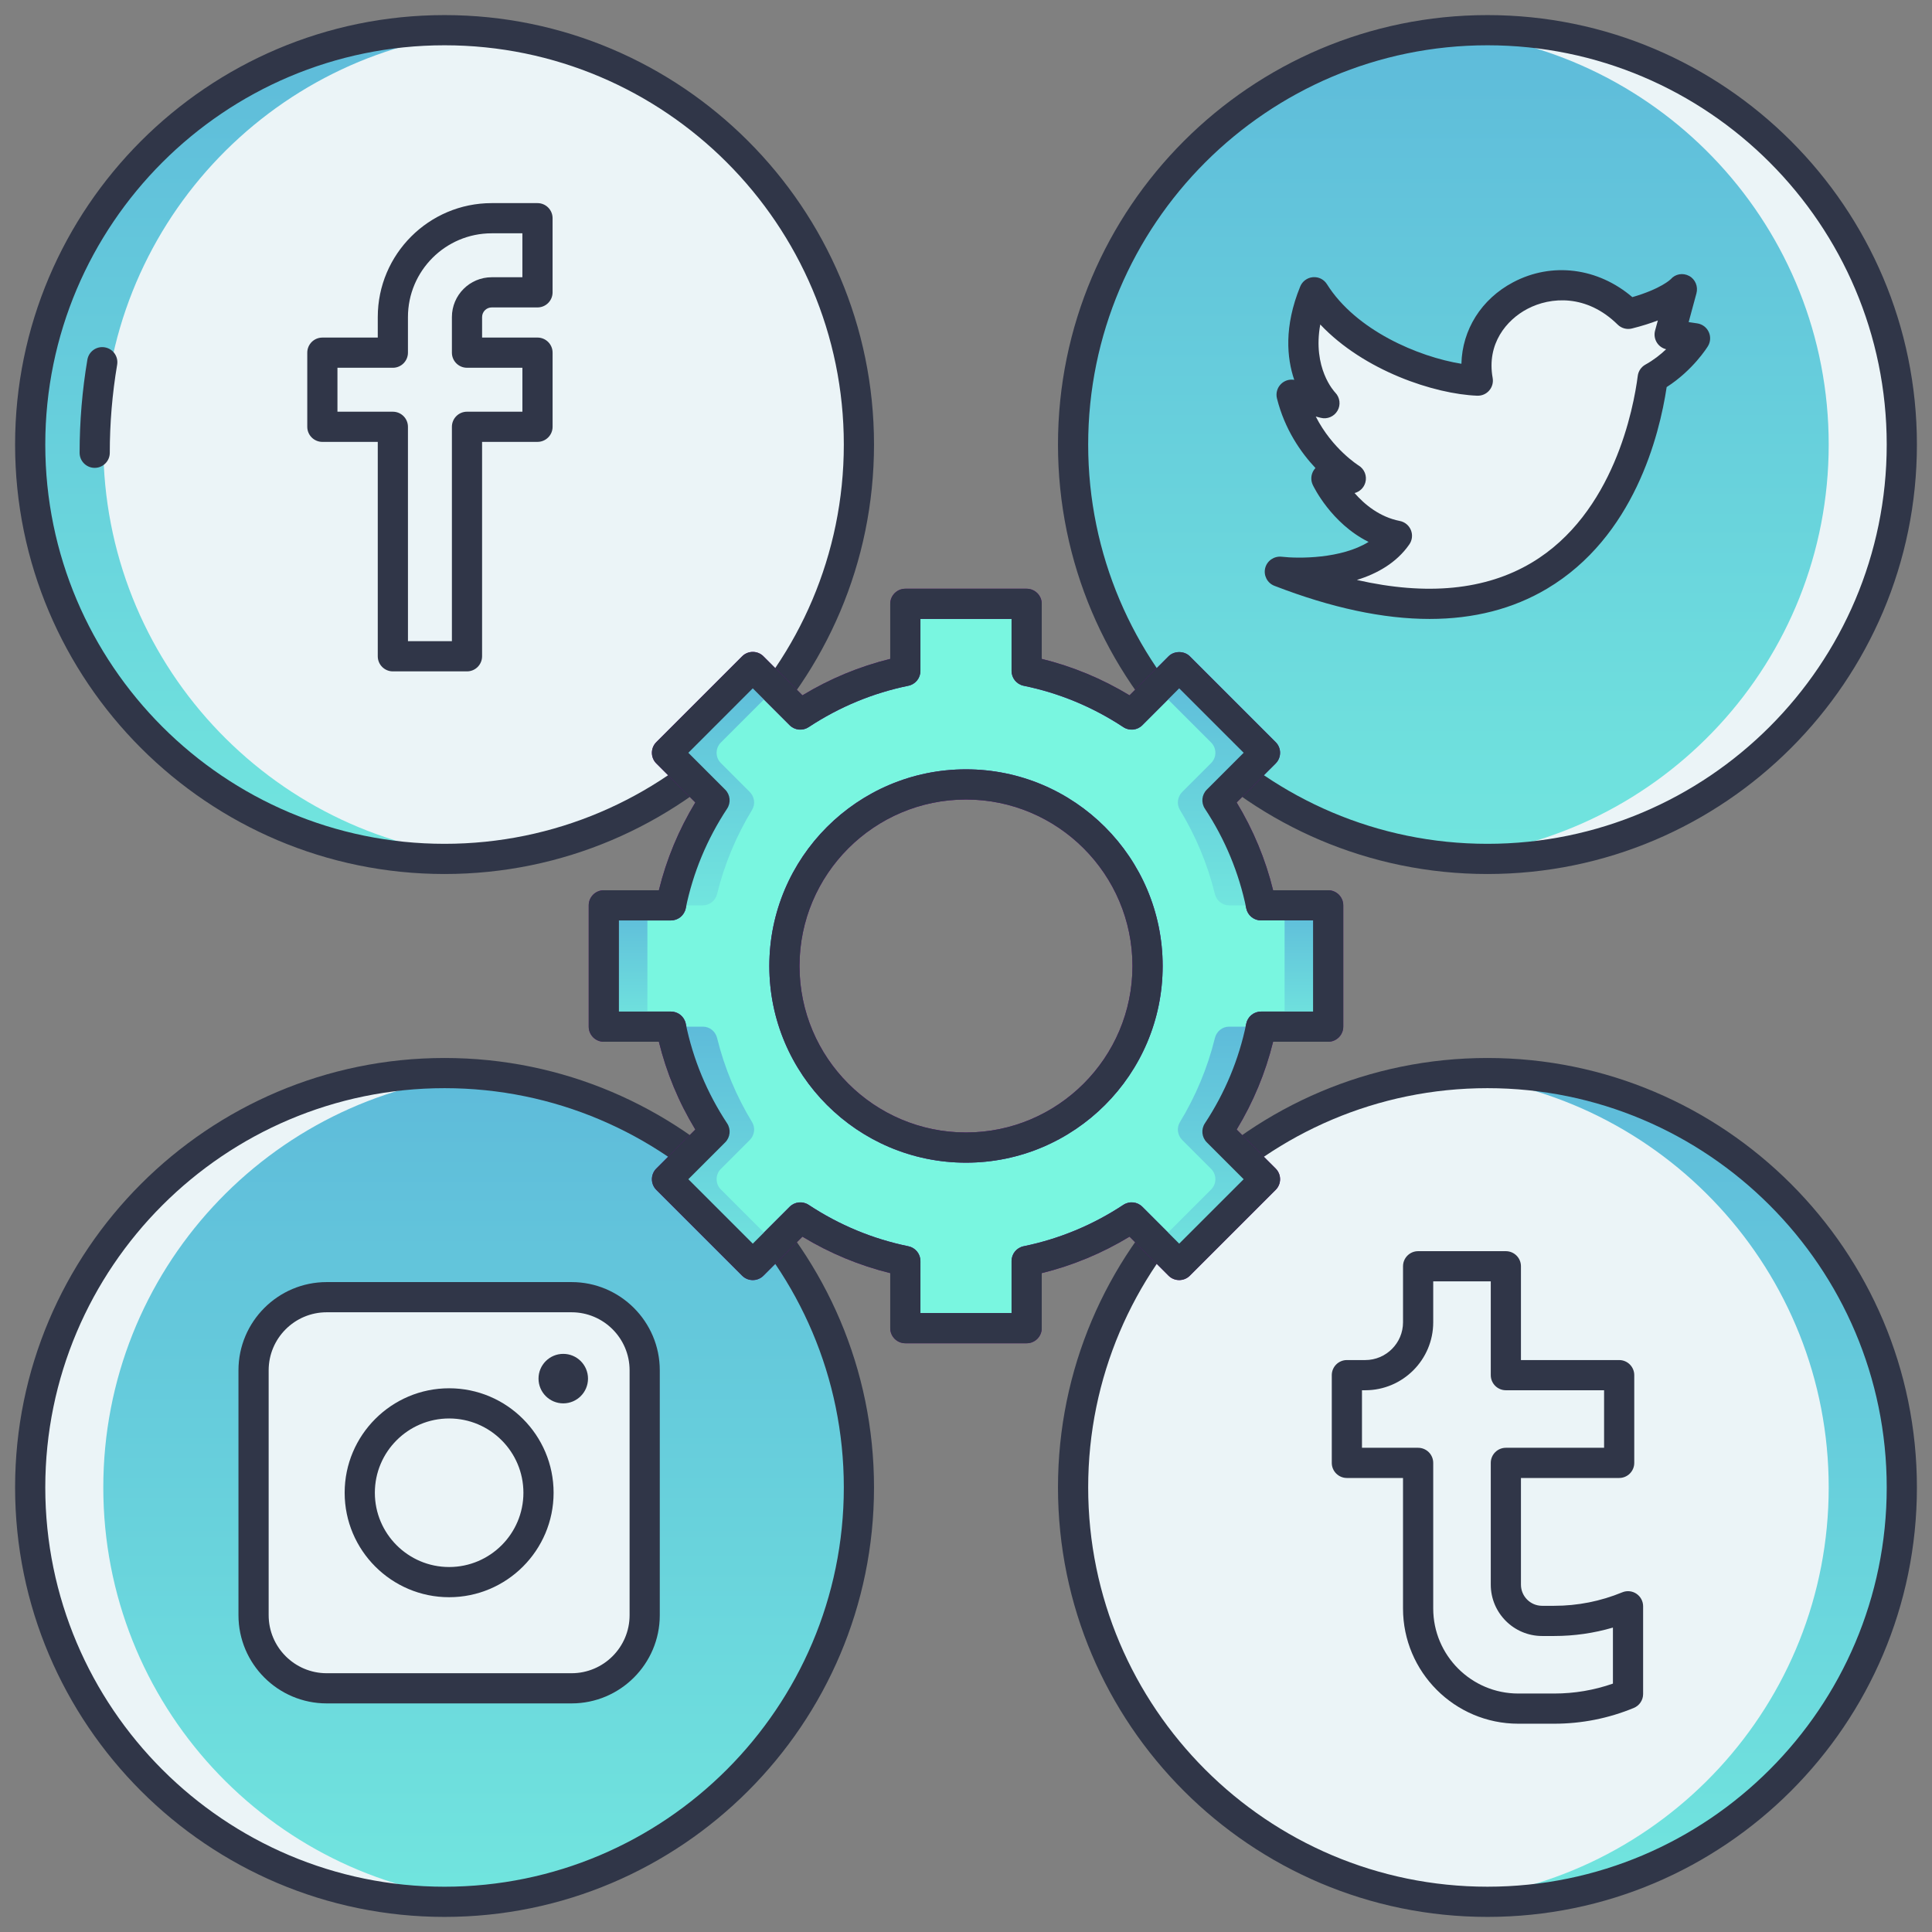 <svg width="137" height="137" viewBox="0 0 137 137" fill="none" xmlns="http://www.w3.org/2000/svg">
<rect x="0" y="0" width="137" height="137" fill="#808080" stroke="none"/>
<path d="M105.476 134.859C121.704 134.859 134.859 121.704 134.859 105.476C134.859 89.248 121.704 76.093 105.476 76.093C89.248 76.093 76.093 89.248 76.093 105.476C76.093 121.704 89.248 134.859 105.476 134.859Z" fill="#EBF4F7"/>
<path d="M105.476 60.907C121.704 60.907 134.859 47.752 134.859 31.524C134.859 15.296 121.704 2.141 105.476 2.141C89.248 2.141 76.093 15.296 76.093 31.524C76.093 47.752 89.248 60.907 105.476 60.907Z" fill="url(#paint0_linear_19_6)"/>
<path d="M31.524 134.859C47.752 134.859 60.907 121.704 60.907 105.476C60.907 89.248 47.752 76.093 31.524 76.093C15.296 76.093 2.141 89.248 2.141 105.476C2.141 121.704 15.296 134.859 31.524 134.859Z" fill="url(#paint1_linear_19_6)"/>
<path d="M40.531 119.719H23.165C20.302 119.719 17.98 117.398 17.98 114.535V97.169C17.98 94.306 20.301 91.984 23.165 91.984H40.531C43.394 91.984 45.715 94.305 45.715 97.169V114.535C45.715 117.398 43.394 119.719 40.531 119.719Z" fill="#EBF4F7"/>
<path d="M31.524 60.907C47.752 60.907 60.907 47.752 60.907 31.524C60.907 15.296 47.752 2.141 31.524 2.141C15.296 2.141 2.141 15.296 2.141 31.524C2.141 47.752 15.296 60.907 31.524 60.907Z" fill="#EBF4F7"/>
<path d="M34.867 20.73H38.114V15.473H34.867C31.002 15.473 27.858 18.618 27.858 22.483V25.008H22.859V30.265H27.858V46.538H33.115V30.265H38.114V25.008H33.115V22.483C33.115 21.516 33.901 20.73 34.867 20.73Z" fill="#EBF4F7"/>
<path d="M33.115 47.608H27.858C27.267 47.608 26.788 47.129 26.788 46.538V31.335H22.859C22.269 31.335 21.789 30.855 21.789 30.265V25.008C21.789 24.417 22.269 23.938 22.859 23.938H26.788V22.483C26.788 18.028 30.412 14.403 34.868 14.403H38.114C38.705 14.403 39.184 14.882 39.184 15.473V20.73C39.184 21.321 38.705 21.8 38.114 21.8H34.868C34.492 21.8 34.186 22.106 34.186 22.482V23.937H38.114C38.705 23.937 39.185 24.416 39.185 25.007V30.264C39.185 30.855 38.705 31.334 38.114 31.334H34.185V46.537C34.185 47.129 33.706 47.608 33.115 47.608ZM28.929 45.467H32.045V30.265C32.045 29.674 32.524 29.194 33.115 29.194H37.044V26.078H33.115C32.524 26.078 32.045 25.599 32.045 25.008V22.483C32.045 20.926 33.311 19.66 34.867 19.66H37.043V16.544H34.867C31.593 16.544 28.928 19.208 28.928 22.483V25.008C28.928 25.599 28.448 26.079 27.858 26.079H23.929V29.195H27.858C28.448 29.195 28.928 29.674 28.928 30.265L28.929 45.467Z" fill="#303648"/>
<path d="M105.476 2.141C104.602 2.141 103.738 2.186 102.884 2.261C117.897 3.574 129.675 16.17 129.675 31.524C129.675 46.877 117.897 59.474 102.884 60.787C103.738 60.862 104.602 60.907 105.476 60.907C121.704 60.907 134.859 47.752 134.859 31.524C134.859 15.296 121.704 2.141 105.476 2.141Z" fill="#EBF4F7"/>
<path d="M105.476 76.093C104.602 76.093 103.738 76.138 102.884 76.213C117.897 77.526 129.675 90.122 129.675 105.476C129.675 120.83 117.897 133.426 102.884 134.739C103.738 134.814 104.602 134.859 105.476 134.859C121.704 134.859 134.859 121.704 134.859 105.476C134.859 89.249 121.704 76.093 105.476 76.093Z" fill="url(#paint2_linear_19_6)"/>
<path d="M31.524 134.859C32.398 134.859 33.262 134.814 34.116 134.739C19.104 133.426 7.325 120.83 7.325 105.476C7.325 90.122 19.104 77.526 34.116 76.213C33.262 76.139 32.398 76.093 31.524 76.093C15.296 76.093 2.141 89.248 2.141 105.476C2.141 121.704 15.296 134.859 31.524 134.859Z" fill="#EBF4F7"/>
<path d="M31.524 60.907C32.398 60.907 33.262 60.862 34.116 60.787C19.104 59.474 7.325 46.877 7.325 31.524C7.325 16.17 19.104 3.574 34.116 2.261C33.261 2.186 32.398 2.141 31.524 2.141C15.296 2.141 2.141 15.296 2.141 31.524C2.141 47.752 15.296 60.907 31.524 60.907Z" fill="url(#paint3_linear_19_6)"/>
<path d="M90.755 40.542C90.755 40.542 96.79 41.261 99.058 37.994C95.657 37.327 94.056 33.926 94.056 33.926H95.79C95.79 33.926 92.589 31.992 91.589 27.991C93.923 28.591 93.923 28.591 93.923 28.591C93.923 28.591 91.122 25.791 93.189 20.722C95.657 24.657 101.325 26.857 104.793 26.991C103.792 21.456 110.861 17.721 115.462 22.256C118.396 21.522 119.263 20.522 119.263 20.522L118.396 23.723L120.197 23.989C120.197 23.989 119.129 25.723 117.196 26.791C116.329 33.526 111.323 48.508 90.755 40.542Z" fill="#EBF4F7"/>
<path d="M101.375 43.89C98.09 43.89 94.412 43.106 90.368 41.54C89.866 41.345 89.586 40.806 89.716 40.283C89.847 39.76 90.35 39.422 90.88 39.478C92.1 39.62 95.122 39.624 97.047 38.428C94.401 37.112 93.151 34.513 93.089 34.382C92.932 34.05 92.957 33.662 93.153 33.352C93.191 33.293 93.234 33.239 93.281 33.189C92.256 32.099 91.104 30.462 90.55 28.25C90.459 27.884 90.567 27.497 90.835 27.231C91.083 26.985 91.436 26.874 91.776 26.937C91.255 25.403 91.036 23.168 92.199 20.318C92.35 19.946 92.697 19.691 93.097 19.656C93.507 19.621 93.883 19.814 94.096 20.154C96.152 23.431 100.584 25.304 103.63 25.796C103.687 23.39 105.036 21.21 107.3 20.015C110.055 18.559 113.309 18.985 115.751 21.07C117.79 20.481 118.468 19.805 118.475 19.798C118.801 19.421 119.335 19.331 119.777 19.566C120.217 19.8 120.426 20.32 120.296 20.802L119.744 22.841L120.354 22.931C120.71 22.984 121.015 23.212 121.167 23.538C121.32 23.865 121.297 24.245 121.109 24.551C121.063 24.626 120.043 26.261 118.185 27.448C117.669 30.878 115.87 38.075 109.699 41.746C107.295 43.175 104.514 43.89 101.375 43.89ZM96.217 41.125C101.184 42.254 105.336 41.849 108.604 39.906C114.457 36.423 115.848 28.882 116.135 26.654C116.178 26.316 116.38 26.019 116.679 25.854C117.259 25.534 117.752 25.141 118.148 24.765C117.883 24.702 117.651 24.54 117.501 24.31C117.334 24.054 117.283 23.739 117.363 23.444L117.559 22.723C117.045 22.92 116.438 23.115 115.722 23.294C115.357 23.385 114.976 23.28 114.71 23.018C112.521 20.86 109.964 21.029 108.3 21.908C106.827 22.685 105.408 24.379 105.846 26.801C105.903 27.12 105.813 27.448 105.6 27.693C105.388 27.937 105.083 28.071 104.751 28.06C101.737 27.945 96.732 26.304 93.621 23.009C93.059 26.098 94.608 27.76 94.686 27.841C95.018 28.187 95.084 28.714 94.843 29.126C94.602 29.539 94.12 29.745 93.656 29.628L93.303 29.537C94.471 31.836 96.324 32.998 96.347 33.012C96.755 33.263 96.949 33.755 96.818 34.216C96.713 34.589 96.417 34.87 96.054 34.963C96.761 35.772 97.831 36.662 99.263 36.943C99.618 37.012 99.913 37.256 100.049 37.591C100.185 37.926 100.143 38.307 99.937 38.604C99.024 39.92 97.641 40.685 96.217 41.125Z" fill="#303648"/>
<path d="M31.524 135.93C14.732 135.93 1.07 122.268 1.07 105.476C1.07 88.684 14.732 75.023 31.524 75.023C48.316 75.023 61.977 88.684 61.977 105.476C61.977 122.268 48.316 135.93 31.524 135.93ZM31.524 77.163C15.912 77.163 3.211 89.864 3.211 105.476C3.211 121.088 15.912 133.789 31.524 133.789C47.136 133.789 59.836 121.088 59.836 105.476C59.837 89.864 47.136 77.163 31.524 77.163Z" fill="#303648"/>
<path d="M31.524 61.977C14.732 61.977 1.07 48.316 1.07 31.524C1.07 14.732 14.732 1.07 31.524 1.07C48.316 1.07 61.977 14.732 61.977 31.524C61.977 48.316 48.316 61.977 31.524 61.977ZM31.524 3.211C15.912 3.211 3.211 15.912 3.211 31.524C3.211 47.136 15.912 59.836 31.524 59.836C47.136 59.836 59.836 47.136 59.836 31.524C59.837 15.912 47.136 3.211 31.524 3.211Z" fill="#303648"/>
<path d="M6.715 33.177C6.124 33.177 5.645 32.698 5.645 32.107C5.645 29.892 5.83 27.671 6.196 25.506C6.295 24.924 6.845 24.529 7.43 24.63C8.013 24.728 8.405 25.28 8.307 25.864C7.961 27.91 7.785 30.011 7.785 32.107C7.785 32.698 7.306 33.177 6.715 33.177Z" fill="#303648"/>
<path d="M105.477 61.977C88.684 61.977 75.023 48.317 75.023 31.524C75.023 14.732 88.684 1.07 105.477 1.07C122.269 1.07 135.93 14.732 135.93 31.524C135.93 48.316 122.269 61.977 105.477 61.977ZM105.477 3.211C89.865 3.211 77.164 15.912 77.164 31.524C77.164 47.136 89.865 59.836 105.477 59.836C121.089 59.836 133.789 47.136 133.789 31.524C133.789 15.912 121.089 3.211 105.477 3.211Z" fill="#303648"/>
<path d="M105.477 135.93C88.684 135.93 75.023 122.268 75.023 105.476C75.023 88.684 88.684 75.023 105.477 75.023C122.269 75.023 135.93 88.684 135.93 105.476C135.93 122.268 122.269 135.93 105.477 135.93ZM105.477 77.163C89.865 77.163 77.164 89.864 77.164 105.475C77.164 121.088 89.865 133.788 105.477 133.788C121.089 133.789 133.789 121.088 133.789 105.476C133.789 89.864 121.089 77.163 105.477 77.163Z" fill="#303648"/>
<path d="M109.352 114.939C107.933 114.939 106.781 113.788 106.781 112.368V103.735H114.817V97.513H106.781V89.792H100.56V93.764C100.56 95.835 98.881 97.513 96.811 97.513H95.508V103.735H100.56V114.059C100.56 117.981 103.739 121.159 107.661 121.159H110.21C112.006 121.159 113.784 120.807 115.444 120.122V113.901C113.784 114.585 112.006 114.938 110.21 114.938H109.352V114.939Z" fill="#EBF4F7"/>
<path d="M110.21 122.23H107.661C103.155 122.23 99.489 118.564 99.489 114.059V104.805H95.508C94.917 104.805 94.438 104.325 94.438 103.735V97.513C94.438 96.923 94.917 96.443 95.508 96.443H96.811C98.288 96.443 99.49 95.242 99.49 93.765V89.792C99.49 89.201 99.969 88.722 100.56 88.722H106.781C107.372 88.722 107.852 89.201 107.852 89.792V96.443H114.817C115.408 96.443 115.887 96.923 115.887 97.513V103.735C115.887 104.325 115.408 104.805 114.817 104.805H107.852V112.368C107.852 113.196 108.524 113.869 109.352 113.869H110.21C111.873 113.869 113.497 113.547 115.037 112.913C115.366 112.776 115.743 112.814 116.04 113.013C116.337 113.212 116.515 113.546 116.515 113.903V120.124C116.515 120.558 116.253 120.948 115.852 121.113C114.053 121.854 112.154 122.23 110.21 122.23ZM96.579 102.664H100.56C101.151 102.664 101.631 103.144 101.631 103.735V114.059C101.631 117.385 104.336 120.09 107.661 120.09H110.211C111.637 120.09 113.034 119.854 114.374 119.386V115.413C113.025 115.809 111.63 116.01 110.211 116.01H109.352C107.345 116.01 105.712 114.376 105.712 112.368V103.735C105.712 103.144 106.191 102.664 106.782 102.664H113.747V98.584H106.782C106.191 98.584 105.712 98.104 105.712 97.513V90.862H101.631V93.765C101.631 96.422 99.469 98.584 96.811 98.584H96.579V102.664Z" fill="#303648"/>
<path d="M40.531 120.79H23.165C19.716 120.79 16.91 117.984 16.91 114.535V97.169C16.91 93.72 19.716 90.914 23.165 90.914H40.531C43.979 90.914 46.786 93.72 46.786 97.169V114.535C46.786 117.984 43.98 120.79 40.531 120.79ZM23.165 93.055C20.896 93.055 19.051 94.9 19.051 97.169V114.535C19.051 116.804 20.896 118.65 23.165 118.65H40.531C42.799 118.65 44.645 116.804 44.645 114.535V97.169C44.645 94.901 42.8 93.055 40.531 93.055H23.165Z" fill="#303648"/>
<path d="M31.848 113.26C27.763 113.26 24.44 109.937 24.44 105.852C24.44 101.767 27.763 98.444 31.848 98.444C35.933 98.444 39.256 101.767 39.256 105.852C39.256 109.937 35.933 113.26 31.848 113.26ZM31.848 100.585C28.944 100.585 26.581 102.947 26.581 105.852C26.581 108.757 28.944 111.119 31.848 111.119C34.753 111.119 37.116 108.757 37.116 105.852C37.115 102.947 34.752 100.585 31.848 100.585Z" fill="#303648"/>
<path d="M39.941 96.004C40.91 96.004 41.696 96.79 41.696 97.759C41.696 98.728 40.91 99.514 39.941 99.514C38.972 99.514 38.187 98.728 38.187 97.759C38.186 96.79 38.972 96.004 39.941 96.004Z" fill="#303648"/>
<path d="M94.182 72.802V64.198H89.421C88.868 61.494 87.8 58.979 86.33 56.752L89.701 53.381L83.618 47.298L80.247 50.669C78.02 49.199 75.505 48.131 72.801 47.579V42.818H64.197V47.579C61.493 48.131 58.978 49.199 56.751 50.669L53.38 47.298L47.298 53.381L50.669 56.752C49.199 58.978 48.131 61.494 47.578 64.198H42.817V72.802H47.578C48.131 75.506 49.199 78.021 50.669 80.248L47.298 83.619L53.381 89.702L56.752 86.331C58.979 87.801 61.494 88.869 64.198 89.422V94.183H72.802V89.422C75.506 88.869 78.021 87.801 80.248 86.331L83.618 89.702L89.702 83.619L86.331 80.248C87.801 78.022 88.868 75.506 89.421 72.802H94.182ZM68.499 81.375C61.389 81.375 55.625 75.611 55.625 68.5C55.625 61.389 61.389 55.625 68.499 55.625C75.61 55.625 81.375 61.389 81.375 68.5C81.375 75.611 75.61 81.375 68.499 81.375Z" fill="#79F6E0"/>
<path d="M72.801 95.252H64.198C63.607 95.252 63.128 94.773 63.128 94.182V90.278C60.934 89.738 58.847 88.872 56.903 87.693L54.138 90.459C53.72 90.876 53.042 90.876 52.624 90.459L46.541 84.375C46.123 83.957 46.123 83.28 46.541 82.862L49.306 80.096C48.128 78.153 47.261 76.066 46.722 73.872H42.817C42.227 73.872 41.747 73.392 41.747 72.802V64.198C41.747 63.608 42.227 63.128 42.817 63.128H46.722C47.261 60.934 48.128 58.847 49.306 56.904L46.541 54.138C46.123 53.72 46.123 53.043 46.541 52.625L52.624 46.541C53.042 46.123 53.72 46.123 54.138 46.541L56.903 49.307C58.847 48.128 60.935 47.262 63.128 46.723V42.818C63.128 42.227 63.607 41.748 64.198 41.748H72.801C73.392 41.748 73.871 42.227 73.871 42.818V46.723C76.064 47.262 78.152 48.128 80.096 49.307L82.861 46.541C83.262 46.14 83.973 46.14 84.374 46.541L90.458 52.625C90.659 52.825 90.772 53.098 90.772 53.381C90.772 53.665 90.659 53.937 90.458 54.138L87.693 56.904C88.871 58.848 89.738 60.935 90.277 63.128H94.182C94.772 63.128 95.252 63.608 95.252 64.198V72.802C95.252 73.392 94.772 73.872 94.182 73.872H90.277C89.738 76.065 88.871 78.152 87.693 80.096L90.458 82.862C90.659 83.063 90.772 83.335 90.772 83.619C90.772 83.902 90.659 84.175 90.458 84.375L84.374 90.459C84.174 90.659 83.901 90.772 83.618 90.772C83.334 90.772 83.062 90.659 82.861 90.459L80.096 87.693C78.152 88.872 76.065 89.738 73.871 90.278V94.182C73.871 94.773 73.392 95.252 72.801 95.252ZM65.268 93.112H71.731V89.421C71.731 88.913 72.088 88.475 72.587 88.373C75.11 87.856 77.489 86.869 79.658 85.438C80.082 85.157 80.646 85.214 81.004 85.574L83.618 88.188L88.189 83.619L85.574 81.004C85.215 80.645 85.158 80.082 85.438 79.658C86.869 77.489 87.857 75.11 88.373 72.587C88.474 72.089 88.912 71.731 89.421 71.731H93.111V65.268H89.421C88.912 65.268 88.474 64.91 88.373 64.412C87.856 61.889 86.869 59.511 85.438 57.341C85.158 56.917 85.215 56.354 85.574 55.995L88.189 53.38L83.618 48.81L81.004 51.425C80.646 51.785 80.083 51.842 79.658 51.561C77.489 50.13 75.11 49.142 72.587 48.627C72.089 48.525 71.731 48.087 71.731 47.578V43.888H65.268V47.579C65.268 48.087 64.91 48.526 64.412 48.627C61.889 49.143 59.511 50.131 57.341 51.562C56.916 51.842 56.354 51.785 55.995 51.425L53.38 48.811L48.811 53.381L51.425 55.995C51.785 56.355 51.841 56.918 51.561 57.342C50.13 59.509 49.142 61.889 48.626 64.413C48.524 64.911 48.086 65.269 47.578 65.269H43.888V71.731H47.578C48.087 71.731 48.525 72.089 48.627 72.587C49.144 75.111 50.131 77.491 51.562 79.659C51.842 80.082 51.785 80.645 51.425 81.005L48.811 83.619L53.381 88.189L55.995 85.575C56.355 85.215 56.917 85.158 57.342 85.438C59.511 86.87 61.89 87.857 64.413 88.374C64.911 88.475 65.269 88.914 65.269 89.422L65.268 93.112ZM68.499 82.446C60.81 82.446 54.554 76.19 54.554 68.5C54.554 60.81 60.809 54.554 68.499 54.554C76.19 54.554 82.445 60.81 82.445 68.5C82.445 76.19 76.189 82.446 68.499 82.446ZM68.499 56.695C61.99 56.695 56.694 61.991 56.694 68.5C56.694 75.009 61.99 80.305 68.499 80.305C75.009 80.305 80.305 75.009 80.305 68.5C80.305 61.991 75.009 56.695 68.499 56.695Z" fill="#690589"/>
<path d="M85.882 54.11L83.833 56.159C83.496 56.496 83.421 57.022 83.669 57.429C84.78 59.256 85.626 61.262 86.149 63.395C86.264 63.862 86.672 64.199 87.154 64.199H89.421C88.867 61.495 87.8 58.98 86.33 56.753L89.701 53.382L83.618 47.298L82.072 48.844L85.882 52.653C86.284 53.055 86.284 53.708 85.882 54.11Z" fill="url(#paint4_linear_19_6)"/>
<path d="M91.092 64.198H94.182V72.802H91.092V64.198Z" fill="url(#paint5_linear_19_6)"/>
<path d="M89.421 72.802H87.155C86.673 72.802 86.265 73.138 86.15 73.606C85.626 75.739 84.78 77.744 83.67 79.571C83.422 79.978 83.497 80.504 83.834 80.841L85.883 82.89C86.285 83.293 86.285 83.945 85.883 84.347L82.073 88.157L83.619 89.703L89.702 83.619L86.332 80.248C87.801 78.021 88.869 75.506 89.421 72.802Z" fill="url(#paint6_linear_19_6)"/>
<path d="M51.117 54.11L53.166 56.159C53.503 56.496 53.578 57.022 53.331 57.429C52.22 59.256 51.374 61.262 50.85 63.395C50.735 63.862 50.326 64.199 49.845 64.199H47.578C48.132 61.495 49.199 58.98 50.669 56.753L47.298 53.382L53.382 47.298L54.927 48.844L51.117 52.653C50.715 53.055 50.715 53.708 51.117 54.11Z" fill="url(#paint7_linear_19_6)"/>
<path d="M42.817 64.198H45.908V72.802H42.817V64.198Z" fill="url(#paint8_linear_19_6)"/>
<path d="M47.579 72.802H49.845C50.327 72.802 50.735 73.138 50.85 73.606C51.374 75.739 52.22 77.744 53.331 79.571C53.578 79.978 53.504 80.504 53.166 80.841L51.117 82.89C50.715 83.293 50.715 83.945 51.117 84.347L54.927 88.157L53.382 89.703L47.298 83.619L50.669 80.248C49.199 78.021 48.132 75.506 47.579 72.802Z" fill="url(#paint9_linear_19_6)"/>
<path d="M72.801 95.252H64.198C63.607 95.252 63.128 94.773 63.128 94.182V90.278C60.934 89.738 58.847 88.872 56.903 87.693L54.138 90.459C53.72 90.876 53.042 90.876 52.624 90.459L46.541 84.375C46.123 83.957 46.123 83.28 46.541 82.862L49.306 80.096C48.128 78.153 47.261 76.066 46.722 73.872H42.817C42.227 73.872 41.747 73.392 41.747 72.802V64.198C41.747 63.608 42.227 63.128 42.817 63.128H46.722C47.261 60.934 48.128 58.847 49.306 56.904L46.541 54.138C46.123 53.72 46.123 53.043 46.541 52.625L52.624 46.541C53.042 46.123 53.72 46.123 54.138 46.541L56.903 49.307C58.847 48.128 60.935 47.262 63.128 46.723V42.818C63.128 42.227 63.607 41.748 64.198 41.748H72.801C73.392 41.748 73.871 42.227 73.871 42.818V46.723C76.064 47.262 78.152 48.128 80.096 49.307L82.861 46.541C83.262 46.14 83.973 46.14 84.374 46.541L90.458 52.625C90.659 52.825 90.772 53.098 90.772 53.381C90.772 53.665 90.659 53.937 90.458 54.138L87.693 56.904C88.871 58.848 89.738 60.935 90.277 63.128H94.182C94.772 63.128 95.252 63.608 95.252 64.198V72.802C95.252 73.392 94.772 73.872 94.182 73.872H90.277C89.738 76.065 88.871 78.152 87.693 80.096L90.458 82.862C90.659 83.063 90.772 83.335 90.772 83.619C90.772 83.902 90.659 84.175 90.458 84.375L84.374 90.459C84.174 90.659 83.901 90.772 83.618 90.772C83.334 90.772 83.062 90.659 82.861 90.459L80.096 87.693C78.152 88.872 76.065 89.738 73.871 90.278V94.182C73.871 94.773 73.392 95.252 72.801 95.252ZM65.268 93.112H71.731V89.421C71.731 88.913 72.088 88.475 72.587 88.373C75.11 87.856 77.489 86.869 79.658 85.438C80.082 85.157 80.646 85.214 81.004 85.574L83.618 88.188L88.189 83.619L85.574 81.004C85.215 80.645 85.158 80.082 85.438 79.658C86.869 77.489 87.857 75.11 88.373 72.587C88.474 72.089 88.912 71.731 89.421 71.731H93.111V65.268H89.421C88.912 65.268 88.474 64.91 88.373 64.412C87.856 61.889 86.869 59.511 85.438 57.341C85.158 56.917 85.215 56.354 85.574 55.995L88.189 53.38L83.618 48.81L81.004 51.425C80.646 51.785 80.083 51.842 79.658 51.561C77.489 50.13 75.11 49.142 72.587 48.627C72.089 48.525 71.731 48.087 71.731 47.578V43.888H65.268V47.579C65.268 48.087 64.91 48.526 64.412 48.627C61.889 49.143 59.511 50.131 57.341 51.562C56.916 51.842 56.354 51.785 55.995 51.425L53.38 48.811L48.811 53.381L51.425 55.995C51.785 56.355 51.841 56.918 51.561 57.342C50.13 59.509 49.142 61.889 48.626 64.413C48.524 64.911 48.086 65.269 47.578 65.269H43.888V71.731H47.578C48.087 71.731 48.525 72.089 48.627 72.587C49.144 75.111 50.131 77.491 51.562 79.659C51.842 80.082 51.785 80.645 51.425 81.005L48.811 83.619L53.381 88.189L55.995 85.575C56.355 85.215 56.917 85.158 57.342 85.438C59.511 86.87 61.89 87.857 64.413 88.374C64.911 88.475 65.269 88.914 65.269 89.422L65.268 93.112ZM68.499 82.446C60.81 82.446 54.554 76.19 54.554 68.5C54.554 60.81 60.809 54.554 68.499 54.554C76.19 54.554 82.445 60.81 82.445 68.5C82.445 76.19 76.189 82.446 68.499 82.446ZM68.499 56.695C61.99 56.695 56.694 61.991 56.694 68.5C56.694 75.009 61.99 80.305 68.499 80.305C75.009 80.305 80.305 75.009 80.305 68.5C80.305 61.991 75.009 56.695 68.499 56.695Z" fill="#303648"/>
<defs>
<linearGradient id="paint0_linear_19_6" x1="105.476" y1="2.141" x2="105.476" y2="60.907" gradientUnits="userSpaceOnUse">
<stop stop-color="#5EBBDA"/>
<stop offset="1" stop-color="#71E5DE"/>
</linearGradient>
<linearGradient id="paint1_linear_19_6" x1="31.524" y1="76.093" x2="31.524" y2="134.859" gradientUnits="userSpaceOnUse">
<stop stop-color="#5EBBDA"/>
<stop offset="1" stop-color="#71E5DE"/>
</linearGradient>
<linearGradient id="paint2_linear_19_6" x1="118.872" y1="76.093" x2="118.872" y2="134.859" gradientUnits="userSpaceOnUse">
<stop stop-color="#5EBBDA"/>
<stop offset="1" stop-color="#71E5DE"/>
</linearGradient>
<linearGradient id="paint3_linear_19_6" x1="18.128" y1="2.141" x2="18.128" y2="60.907" gradientUnits="userSpaceOnUse">
<stop stop-color="#5EBBDA"/>
<stop offset="1" stop-color="#71E5DE"/>
</linearGradient>
<linearGradient id="paint4_linear_19_6" x1="85.887" y1="47.298" x2="85.887" y2="64.199" gradientUnits="userSpaceOnUse">
<stop stop-color="#5EBBDA"/>
<stop offset="1" stop-color="#71E5DE"/>
</linearGradient>
<linearGradient id="paint5_linear_19_6" x1="92.637" y1="64.198" x2="92.637" y2="72.802" gradientUnits="userSpaceOnUse">
<stop stop-color="#5EBBDA"/>
<stop offset="1" stop-color="#71E5DE"/>
</linearGradient>
<linearGradient id="paint6_linear_19_6" x1="85.888" y1="72.802" x2="85.888" y2="89.703" gradientUnits="userSpaceOnUse">
<stop stop-color="#5EBBDA"/>
<stop offset="1" stop-color="#71E5DE"/>
</linearGradient>
<linearGradient id="paint7_linear_19_6" x1="51.112" y1="47.298" x2="51.112" y2="64.199" gradientUnits="userSpaceOnUse">
<stop stop-color="#5EBBDA"/>
<stop offset="1" stop-color="#71E5DE"/>
</linearGradient>
<linearGradient id="paint8_linear_19_6" x1="44.363" y1="64.198" x2="44.363" y2="72.802" gradientUnits="userSpaceOnUse">
<stop stop-color="#5EBBDA"/>
<stop offset="1" stop-color="#71E5DE"/>
</linearGradient>
<linearGradient id="paint9_linear_19_6" x1="51.112" y1="72.802" x2="51.112" y2="89.703" gradientUnits="userSpaceOnUse">
<stop stop-color="#5EBBDA"/>
<stop offset="1" stop-color="#71E5DE"/>
</linearGradient>
</defs>
</svg>
